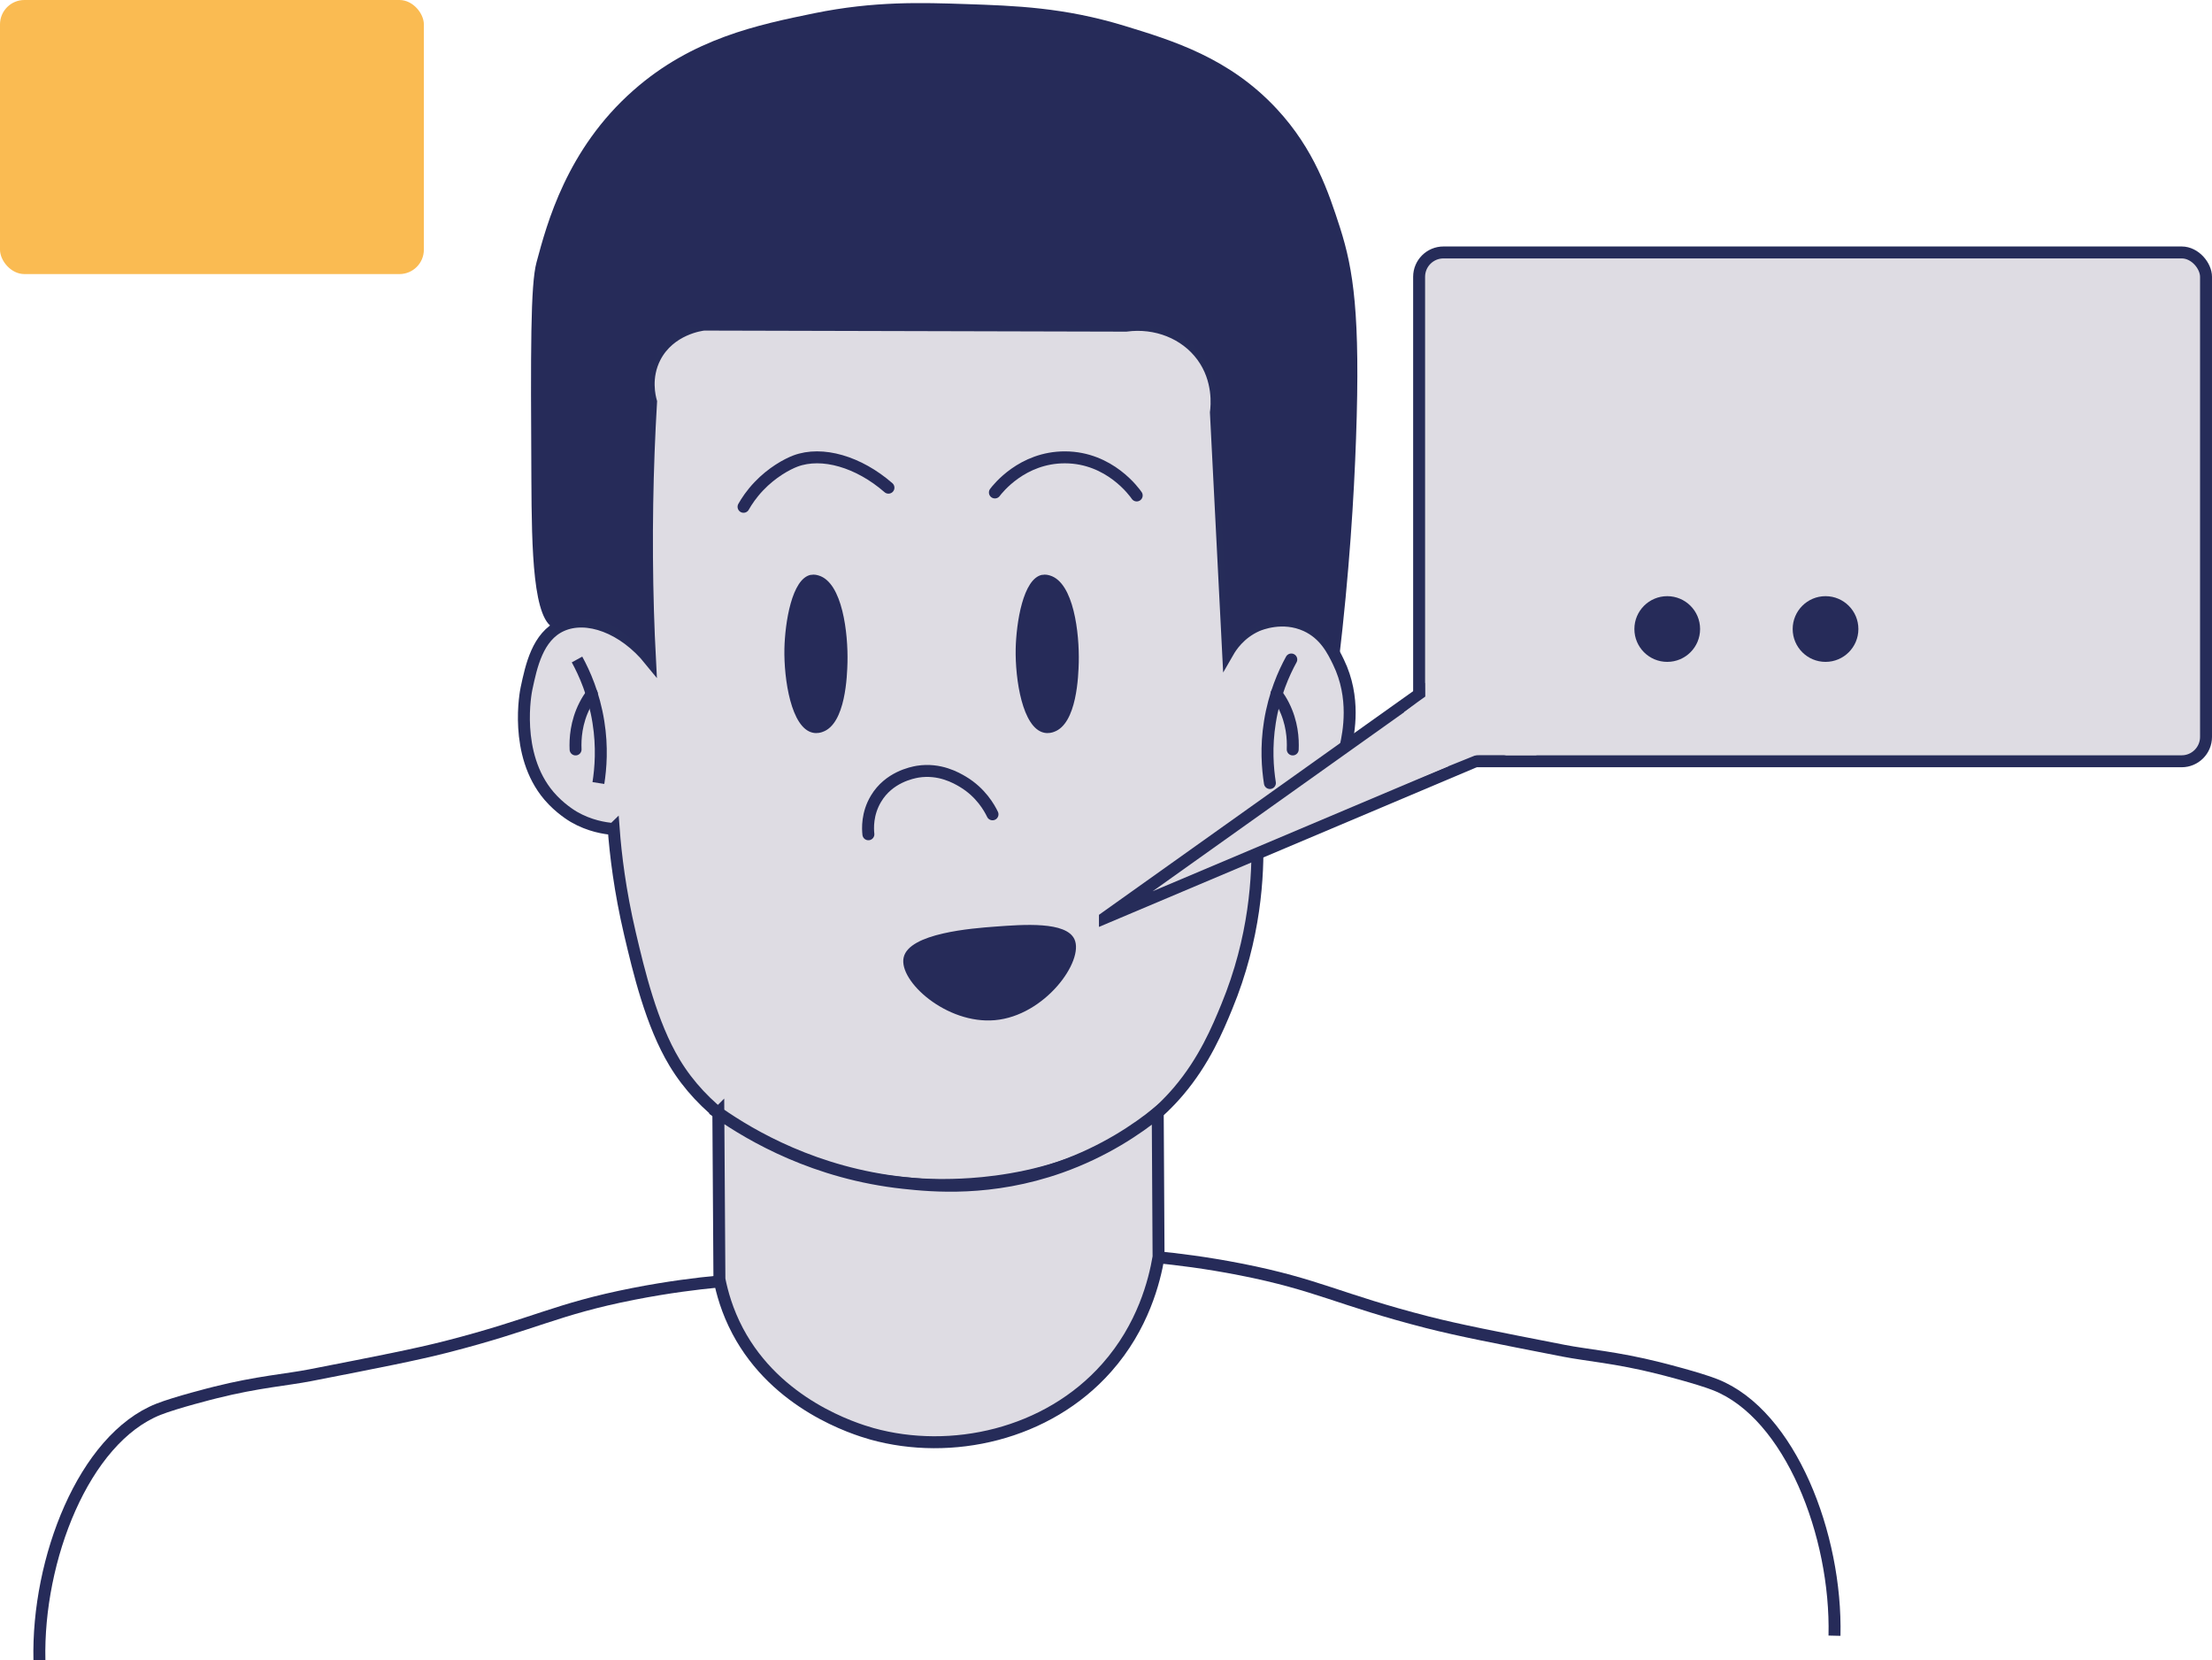 <?xml version="1.0" encoding="UTF-8"?> <svg xmlns="http://www.w3.org/2000/svg" viewBox="0 0 185.16 138.97"><defs><style>.d{stroke-linecap:round;}.d,.e,.f,.g{stroke-miterlimit:10;}.d,.f,.g{fill:none;}.d,.g{stroke:#262b59;}.e{fill:#dedce3;stroke:#262c59;}.h{fill:#262b59;}.f{stroke:#dedce3;}.i{fill:#fabb52;}</style></defs><g id="a"></g><g id="b"><g id="c"><g><path class="g" d="M60,107.28c-1.57,.15-4.02,.44-6.98,1.02-6.52,1.28-8.2,2.52-15.66,4.43-2.64,.67-5.56,1.24-11.4,2.38-1.88,.37-4.42,.56-7.92,1.44-.21,.05-3.34,.84-4.78,1.41-6.25,2.48-10.16,12.57-9.96,21"></path><path class="g" d="M96.86,105.23c1.57,.15,4.02,.44,6.98,1.02,6.52,1.28,8.2,2.52,15.66,4.43,2.64,.67,5.56,1.24,11.4,2.38,1.88,.37,4.42,.56,7.92,1.44,.21,.05,3.34,.84,4.78,1.41,6.25,2.48,10.16,12.57,9.96,21"></path><path class="e" d="M51.37,69.37c.16,2.15,.52,5.19,1.36,8.77,.74,3.14,1.78,7.56,3.74,10.81,4.7,7.8,15.57,10.34,22.85,10.23,2.04-.03,12.81-.19,19.32-7.83,2.17-2.55,3.29-5.24,4.05-7.09,2.38-5.76,2.65-10.98,2.55-14.21,.82-.05,2.1-.25,3.4-1.02,2.94-1.74,3.67-5.03,4-6.55,.25-1.13,.85-4.08-.6-7.06-.47-.97-1.14-2.34-2.72-3.06-1.96-.89-3.85-.1-4.09,0-1.48,.65-2.2,1.81-2.43,2.21l-1.02-20.04c.07-.54,.3-2.75-1.15-4.72-1.41-1.92-3.87-2.89-6.38-2.55-11.77-.03-23.55-.06-35.32-.09-.22,.02-2.86,.36-4.09,2.72-.88,1.7-.45,3.35-.34,3.74-.33,5.57-.44,11.42-.26,17.53,.04,1.38,.1,2.74,.17,4.09-2.22-2.74-5.29-3.84-7.4-2.89-2.02,.91-2.54,3.41-2.94,5.28-.05,.22-1.09,5.48,1.88,8.97,.91,1.07,1.95,1.68,2.08,1.76,1.33,.77,2.6,.96,3.32,1.02Z"></path><path class="g" d="M50.09,65.54c.19-1.21,.34-3,0-5.11-.37-2.32-1.17-4.1-1.79-5.23"></path><path class="d" d="M48.18,62.73c-.04-.88,.04-2.27,.77-3.7,.18-.36,.39-.68,.59-.96"></path><path class="h" d="M67.88,48.11c-1.61,.31-2.17,4.03-2.22,6.19-.05,2.55,.56,6.64,2.38,7.03,.38,.08,.69-.02,.82-.07,1.94-.67,2.05-4.76,2.08-5.81,.06-2.42-.41-6.68-2.41-7.28-.14-.04-.37-.11-.65-.05Z"></path><path class="h" d="M87.24,48.11c-1.61,.31-2.17,4.03-2.22,6.19-.05,2.55,.56,6.64,2.38,7.03,.38,.08,.69-.02,.82-.07,1.94-.67,2.05-4.76,2.08-5.81,.06-2.42-.41-6.68-2.41-7.28-.14-.04-.37-.11-.65-.05Z"></path><path class="d" d="M72.69,69.83c-.05-.46-.12-1.72,.64-2.98,1.07-1.79,2.98-2.17,3.49-2.26,1.83-.29,3.22,.51,3.79,.85,1.5,.9,2.21,2.18,2.47,2.72"></path><path class="d" d="M62.24,42.42c.26-.46,.67-1.08,1.28-1.72,1.1-1.16,2.35-1.84,3.06-2.11,2.24-.84,5.3,.06,7.79,2.23"></path><path class="d" d="M83.28,41.22c.22-.29,2.28-2.95,5.87-2.94,3.75,.01,5.82,2.93,6,3.19"></path><path class="d" d="M106.3,65.54c-.19-1.21-.34-3,0-5.11,.37-2.32,1.17-4.1,1.79-5.23"></path><path class="d" d="M108.21,62.73c.04-.88-.04-2.27-.77-3.7-.18-.36-.39-.68-.59-.96"></path><path class="h" d="M46.53,52.62c-1.94-.46-2.02-6.68-2.05-12.45-.06-10.86-.08-16.33,.43-18.21,.87-3.25,2.53-9.47,8.09-14.38,4.95-4.38,10.48-5.51,15.15-6.47,5.04-1.03,9.05-.89,12.68-.77,4.18,.14,8.24,.28,13.29,1.82,4.06,1.24,8.78,2.68,12.75,6.95,3.15,3.39,4.33,6.95,5.3,9.95,1.12,3.5,1.71,7.25,1.34,17.63-.17,4.86-.56,11.23-1.45,18.72-.77-2.03-2.68-3.38-4.77-3.4-2.86-.03-4.4,2.44-4.47,2.55-.36-7.38-.72-14.76-1.08-22.14-.09-.5-.49-2.37-2.21-3.79-1.57-1.29-3.28-1.42-3.82-1.43-12.52,.04-25.04,.08-37.56,.12-.39,.09-1.83,.49-2.87,1.9-1.13,1.54-.97,3.18-.92,3.55,.03,7.49,.05,14.98,.08,22.47-1.4-1.8-3.3-3.59-5.36-3.4-1.32,.12-1.78,.97-2.54,.79Z"></path><path class="e" d="M60.13,93.15c.03,4.64,.06,9.28,.09,13.92,.22,1.1,.64,2.66,1.53,4.34,3.27,6.17,9.75,8.18,11.23,8.6,6.63,1.85,14.69,.09,19.66-5.53,3.05-3.44,4-7.27,4.34-9.28-.02-4.03-.05-8.05-.07-12.08-1.71,1.38-4.44,3.25-8.16,4.57-5.8,2.05-10.71,1.58-13.11,1.32-7.36-.79-12.73-3.92-15.51-5.86Z"></path><path class="h" d="M89.94,78.62c.83,1.81-2.47,6.4-6.66,6.77-4.05,.36-8.07-3.27-7.64-5.24,.44-2.05,5.75-2.45,7.64-2.59,2.4-.18,5.97-.45,6.66,1.06Z"></path><rect class="e" x="118.79" y="21.13" width="65.87" height="42.59" rx="2.04" ry="2.04"></rect><path class="e" d="M92.49,76.83c8.77-6.24,17.53-12.48,26.3-18.72,.01,.61,.02,1.48,0,2.55-.02,1.2-.06,1.5,.17,1.87,.45,.75,1.44,.93,2.38,1.11,.91,.17,1.68,.13,2.17,.08-10.34,4.37-20.68,8.74-31.02,13.11Z"></path><rect class="i" width="35.48" height="22.94" rx="2.04" ry="2.04"></rect><rect class="f" x="123.51" y="60.42" width="4.6" height="2.29"></rect><path class="f" d="M117.83,60.01c1.74-1.32,2.33-1.7,2.38-1.64,.11,.13-2.79,2.39-2.41,3.07,.31,.56,2.67-.31,2.79,.02,.13,.35-2.46,1.63-2.39,1.76,.05,.09,1.44-.77,3.29-.85,.88-.03,1.61,.12,2.12,.27l-4.31,1.74c1.86-1.89,2.97-3.15,2.82-3.32-.24-.27-3.88,2.23-3.65,2.66,.25,.49,5.4-1.57,5.3-1.95-.11-.37-5.54,.97-5.66,.51-.1-.35,3-1.43,2.9-1.72-.1-.33-4.05,.74-4.13,.48-.03-.1,.51-.43,3.21-1.45"></path><circle class="h" cx="139.56" cy="52.65" r="2.75"></circle><circle class="h" cx="152.81" cy="52.65" r="2.75"></circle></g></g></g></svg> 